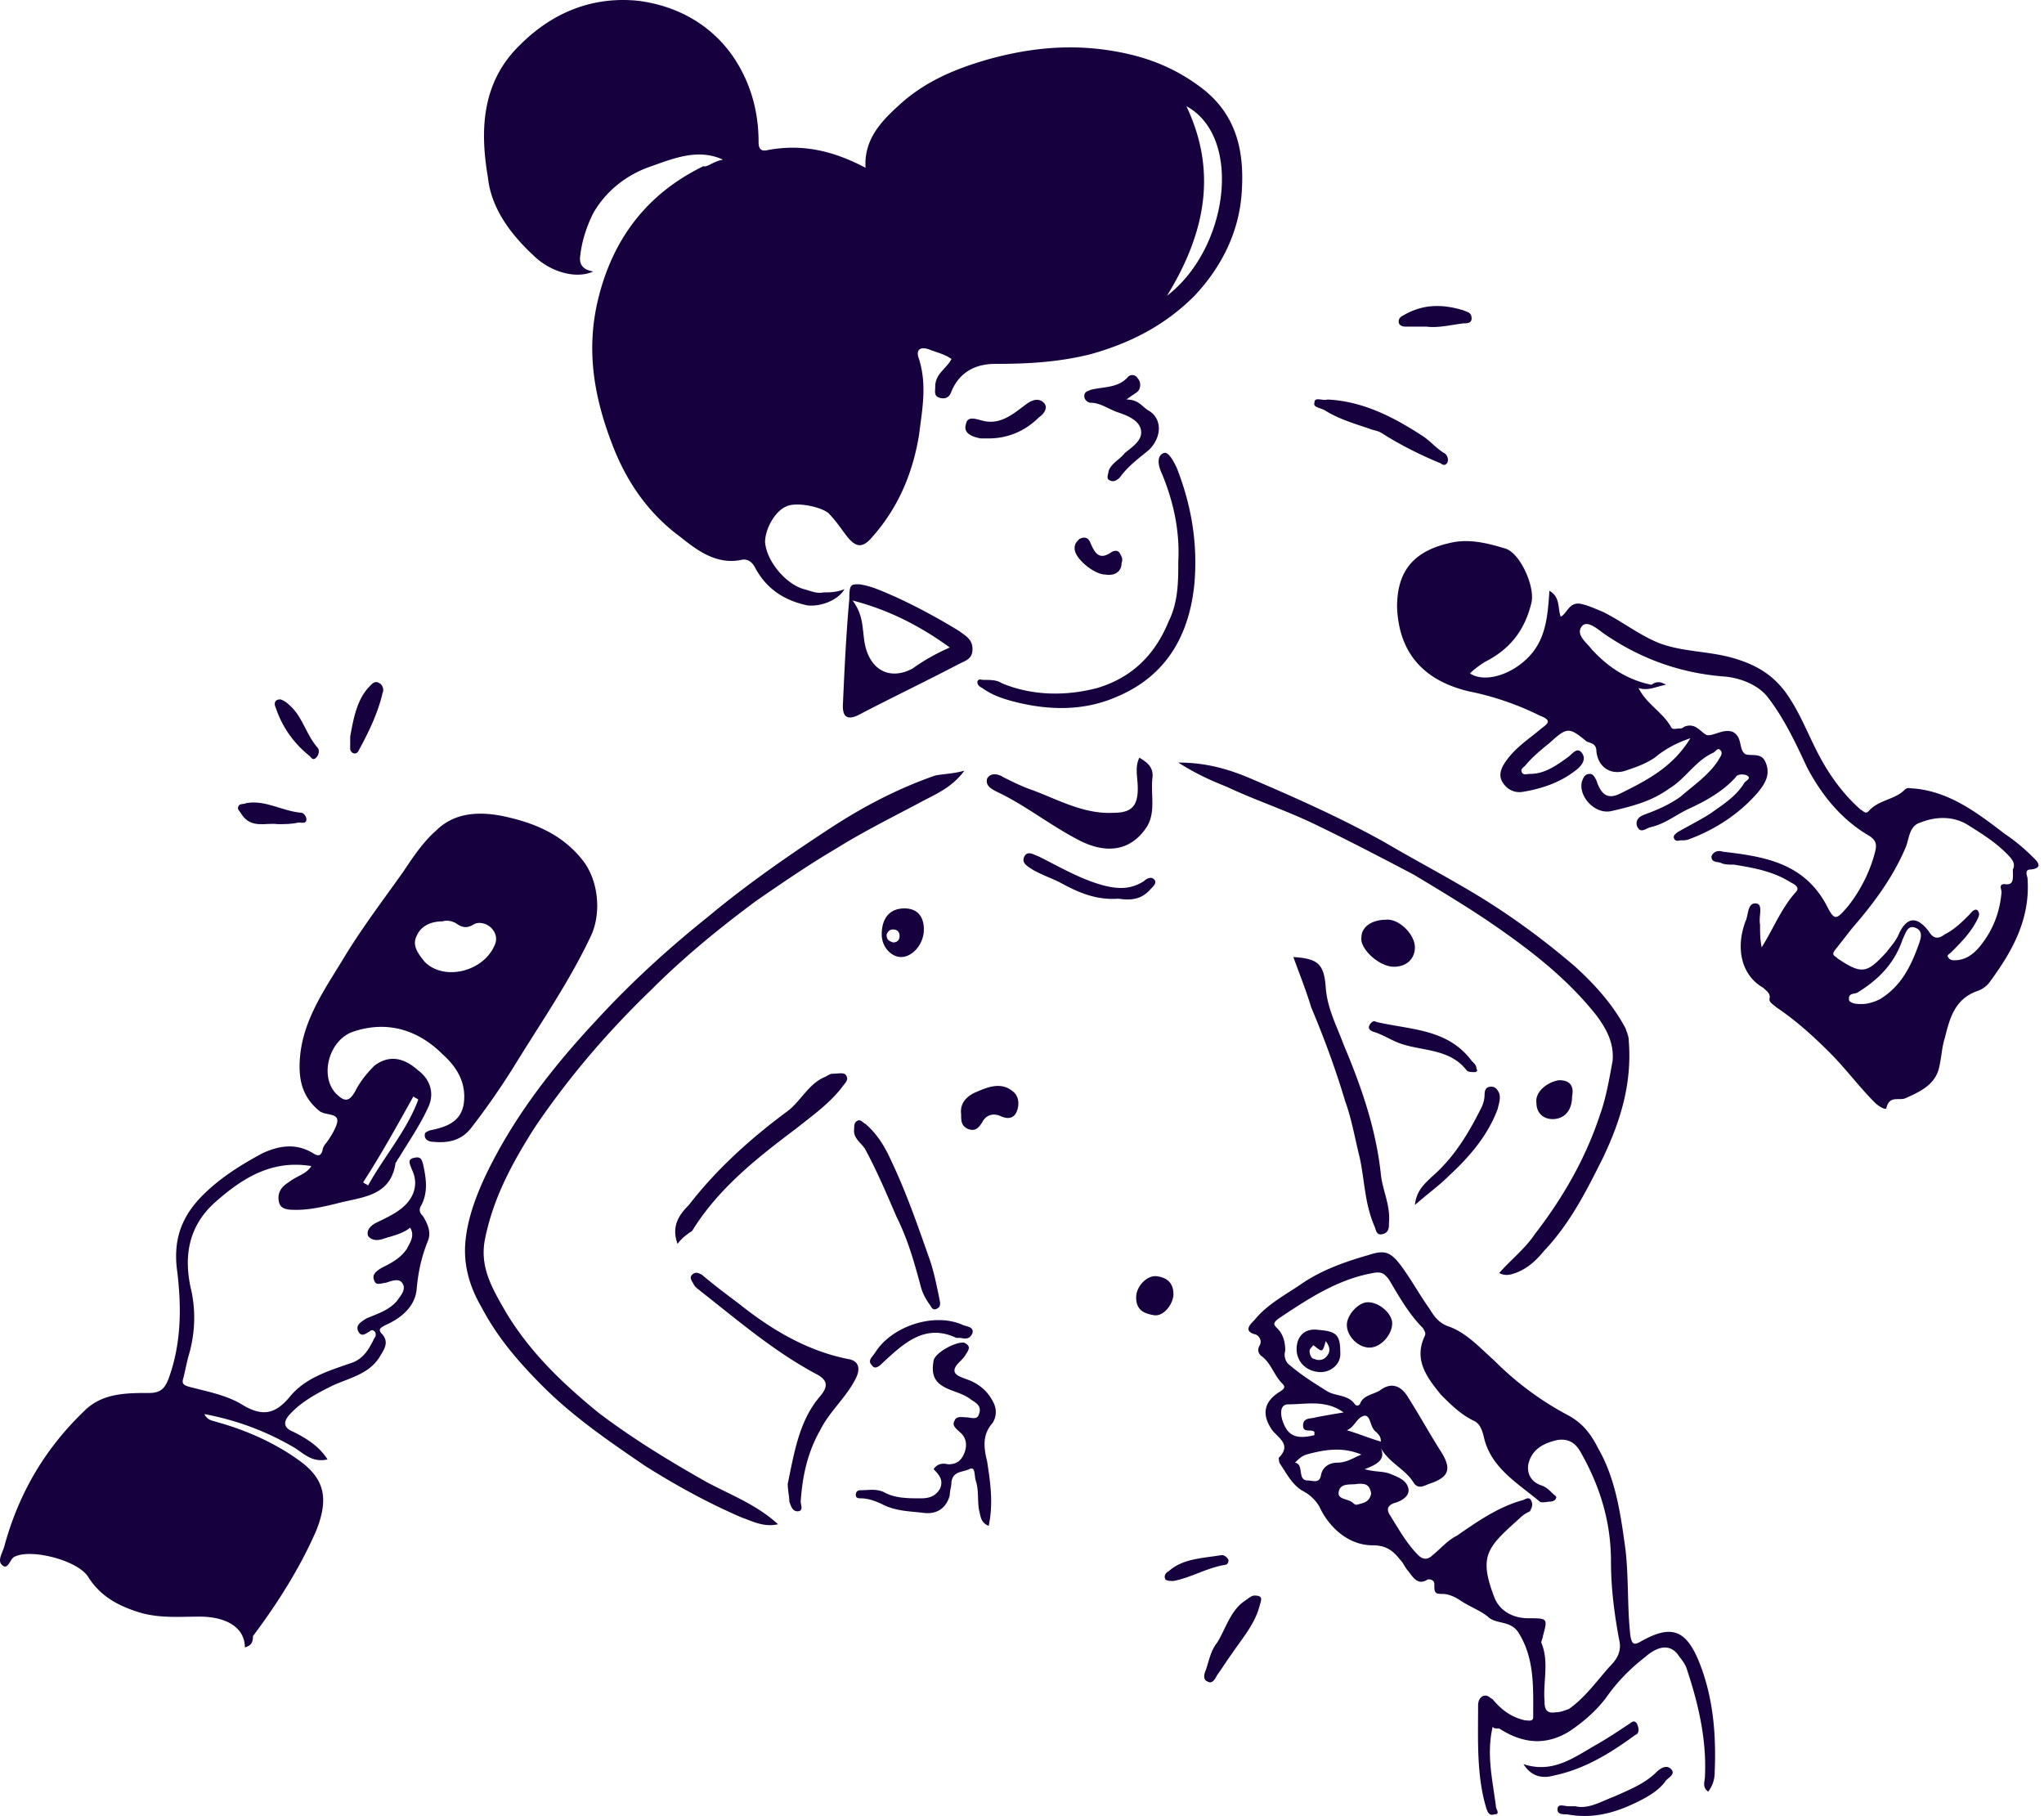 <svg width="224" height="199" fill="none" xmlns="http://www.w3.org/2000/svg"><path d="M79.224 17.497c-2.664-1.243-5.328-.177-7.814.71-2.664.889-4.973 2.665-6.394 5.15-.71 1.422-1.243 3.02-1.42 4.618-.178 1.066.355 1.599 1.42 1.776-1.953.888-4.795 0-6.57-1.776-2.487-2.308-4.618-5.15-4.973-8.524-.888-5.15-.71-10.478 3.552-14.563C60.577 1.336 65.017-.44 69.989.093c4.085.533 7.814 2.486 10.3 6.038 1.954 2.842 2.842 6.038 2.842 9.413 0 .888.355 1.065 1.066.888 3.907-.71 7.281.177 10.655 1.953-.177-3.019 1.599-4.972 3.552-6.748 2.842-2.664 6.216-4.085 9.946-5.15 5.15-1.421 10.122-1.777 15.45-.533 3.019.71 5.683 1.953 8.17 3.907 3.729 3.019 4.439 7.104 4.084 11.543-.355 4.263-2.309 7.992-5.15 11.011-3.197 3.197-6.926 5.15-11.366 6.394-3.552.888-6.926 1.065-10.478 1.065-2.131 0-3.907.888-4.795 3.02-.178.532-.533.887-1.243.71-.711-.178-.533-.71-.533-1.243 0-1.421 1.243-1.954 1.776-3.02-.711-.532-1.598-.71-2.486-1.065-1.066-.355-1.421.177-1.066 1.065.888 2.842.355 5.506 0 8.347-.71 4.262-2.309 7.992-5.15 11.189-1.066 1.243-1.776 1.065-2.664 0-.71-.888-1.243-1.776-2.131-2.664-.888-.71-3.552-1.243-4.618-.71-1.243.532-2.309 2.486-2.309 3.907.178 2.13 2.31 4.617 4.263 5.15.71.177 1.42.532 2.131.355.71 0 1.42 0 2.309-.355-.71 1.243-2.664 1.953-4.085 1.776-2.486-.533-4.44-1.776-5.683-4.085-.355-.71-.888-1.066-1.599-.888-2.663.533-4.794-1.066-6.57-2.486-3.375-2.487-5.683-5.683-7.282-9.59-2.13-5.328-3.196-10.656-1.776-16.517 1.599-6.57 5.328-11.543 11.544-14.562.355.177 1.066-.533 2.131-.71zm48.661 14.918c6.748-5.15 8.347-17.404 2.131-20.778 3.374 7.103 2.131 13.852-2.131 20.778zM26.834 180.529c0-2.131-1.954-3.375-4.973-3.375-2.13 0-4.084.178-6.216-.355-2.486-.71-4.617-1.776-6.038-4.084-1.243-1.776-6.216-3.02-7.991-2.132-.533.178-.71 1.599-1.421.888-.533-.532.177-1.42.355-2.308 1.598-5.683 4.44-10.478 8.702-14.563 1.954-1.954 4.617-1.954 7.104-1.954 1.42 0 1.776-.71 2.131-1.598 1.42-3.907 1.42-7.992.888-12.076-.355-3.197.533-5.683 2.841-7.992 1.954-1.954 4.263-3.374 6.571-4.618 1.954-.888 3.73-1.065 5.506 0 .533.356.888.356 1.065-.355 0-.177.178-.533.356-.71.532-.711 1.065-1.598 1.243-2.309.177-1.065-1.243-.71-1.954-1.243-1.953-1.598-2.309-3.552-2.13-5.861.354-4.262 2.84-7.636 4.972-11.188 1.953-3.197 4.262-6.216 6.393-9.235 1.066-1.598 2.131-3.197 3.552-4.44 1.953-1.953 4.617-2.13 7.281-1.598 3.375.71 6.571 1.953 8.88 4.972 1.598 2.132 1.954 5.506.888 7.992-2.309 4.973-5.505 9.59-8.347 14.208a81.207 81.207 0 01-4.795 6.926c-1.066 1.421-2.486 1.776-4.262 1.598-.355 0-.888-.177-.888-.71 0-.355.177-.355.533-.533 1.776-.355 3.374-.888 3.729-2.841.355-2.309-.71-4.085-2.309-5.506-2.663-2.664-6.038-3.729-9.767-2.486-2.664.888-3.73 4.795-1.954 6.748.888.888 1.42 1.066 2.131-.177.533-1.066 1.243-1.954 2.131-2.842 1.421-1.065 3.02-1.065 4.796.533 1.42 1.066 1.775 2.664 1.065 4.085-.888 1.953-2.131 3.729-3.197 5.505-.177.178-.177.355-.355.533-.533 3.729-3.73 3.729-6.393 4.44-1.42.355-3.02.71-4.44.71-.888 0-1.776 0-1.954-.888-.177-.888.178-1.598 1.066-2.131.888-.71 1.953-.888 2.486-1.776-4.262-.71-7.459 1.243-10.478 3.907-3.019 2.664-3.552 6.038-2.664 9.768.533 2.486.355 4.973-.355 7.281-.178.711-.355 1.599-.533 2.309-.177.533 0 .71.533.888 1.954.533 4.085.888 5.86 1.954 2.31 1.42 3.73 1.065 5.328-.888 1.777-2.132 4.44-2.842 6.927-3.73 1.243-.533 1.776-1.598 2.308-2.664.178-.177.178-.533 0-.71-.177-.178-.355-.178-.532 0-.355.177-.888.71-1.244 0-.355-.711.356-1.066.888-1.421 1.244-.533 2.487-.888 3.375-1.954.355-.532 1.065-1.243.533-1.953-.356-.533-1.244-.178-1.776 0-.356 0-1.066.355-1.244-.178-.355-.71.178-1.065.71-1.42 1.066-.533 2.132-1.066 2.842-2.132.355-.71.888-1.42.355-2.308-.887.71-1.953.888-3.019 1.243-.532.178-1.243.178-1.598-.355-.178-.533.177-1.066.888-1.421 1.066-.533 2.309-1.066 3.197-1.954 1.065-1.065 1.42-2.486.71-3.907-.177-.532-.533-1.065.178-1.243.71-.177.888 0 1.065.711.355 1.598.533 3.019-.177 4.439-.356.533-.178.888.177 1.244.533.888.888 1.776.533 2.664-.71 1.775-1.066 3.374-1.243 5.327-.178 1.954-1.776 3.197-3.374 3.907-.71.356-.888.533-.356 1.066.71.888.178 1.598-.355 2.486-1.243 1.954-3.552 2.309-5.328 3.197-1.776.888-3.374 1.776-4.617 3.197-.71.888-.355 1.42.533 1.776 1.42.71 2.841 1.598 3.73 3.019-1.6.355-2.487-.533-3.553-1.243-3.019-1.776-6.216-3.02-9.945-3.73.355.71.888.71 1.42.888 3.198.888 6.394 2.309 9.058 4.262 2.664 1.954 3.197 4.085 1.776 7.637-1.776 4.085-4.262 7.992-6.926 11.543 0 .888-.355 1.066-.888 1.244zM48.5 100.966c-1.065 0-2.309.356-2.841 1.599-.533 1.065.177 1.953.888 2.841 2.13 2.131 6.393 1.066 7.636-1.776.355-.71.178-1.42-.355-1.953-.533-.533-1.42-.711-1.954-.355-.887.532-1.42.177-1.953-.178-.355-.178-.888-.355-1.42-.178zm-2.663 19.536c-.178-.178-.356-.178-.533-.355-1.776 3.196-3.552 6.393-5.506 9.412.178.178.355.178.533.355 1.776-3.196 4.262-6.038 5.505-9.412zm136.747-45.464c-1.065.178-1.954.71-3.019.355.888 1.776 2.664 2.664 3.552 4.262.177.356.533.178.888.178.177 0 .355 0 .533-.178 1.243-.532 1.776.533 2.486.888.71.178 1.776-.71 2.841-.355 1.066.533.711 1.776 1.243 2.309.356.533 1.776-.178 2.309.888.711 1.42 0 2.486-.71 3.374-1.954 2.309-4.618 4.085-7.459 5.15-.355.178-.711.178-1.066.178-.177 0-.532.178-.71-.178-.178-.355.178-.532.355-.71 1.243-.71 2.664-1.42 3.73-2.131 1.243-.888 2.663-1.776 3.551-3.197.178-.355.889-.533.356-.888-.355-.177-1.066-.177-1.244.178-1.42 1.598-3.374 2.664-5.327 3.552-1.421.71-2.487 1.598-4.085 1.953-.533.178-1.066.71-1.421-.177-.177-.71.355-1.066.888-1.243 1.421-.533 2.664-1.066 3.907-1.954 1.421-1.243 3.019-2.309 4.085-3.907.178-.355.533-.71.355-1.066-.355-.532-.533 0-.888.178-1.953.888-3.019 2.841-4.795 3.907-1.953 1.42-4.084 1.954-6.393 2.486-1.776.356-3.552-1.598-3.197-3.196.178-.533.355-.888.888-.888.355 0 .533.355.71.71.533 1.598 1.244 2.131 2.664 1.42 2.842-1.42 5.683-2.84 7.637-6.037-1.598.532-2.842 1.243-3.907 2.13-1.066.711-2.131 1.066-3.197 1.422-1.598.532-3.019-.356-3.197-2.132 0-.888-.71-.888-1.065-1.065-1.954-1.599-2.131-1.599-4.085.177-.888.71-1.953 1.599-2.664 2.487-.177.177-.532.355-.355.71.178.355.533.178.888.178 1.598 0 2.842-.888 4.085-1.776.532-.356 1.065-1.243 1.598-.533.533.71 0 1.42-.71 1.954-1.599 1.243-3.552 1.953-5.683 2.308-.888.178-1.776-.177-2.309-1.065-.533-.888 0-1.776.533-2.487 1.065-1.42 2.486-2.308 3.729-3.374.711-.533 1.243-.888-.177-1.42a31.285 31.285 0 00-7.815-2.665c-5.15-1.243-7.636-4.44-7.814-9.235 0-3.729 1.599-6.215 6.216-7.103 1.954-.355 3.907.177 5.683.71 1.599.533 3.197 4.085 2.842 5.86-.711 3.02-2.309 5.15-5.151 6.572-.532.355-1.065.71-1.598 1.243 1.598 1.065 4.618.177 6.571-1.954 1.776-1.953 1.954-4.44 2.131-7.103 1.243.71.888 1.953 1.243 2.841.711-.355.888-1.598 2.131-1.42.888.177 1.599.532 2.487.887 2.131 1.066 3.907 2.486 6.038 3.374 2.664 1.066 5.683.888 8.524 1.776 2.309.71 4.085 1.776 5.506 3.73 1.776 2.486 2.664 5.328 4.262 7.992 1.066 1.776 2.309 3.374 3.907 4.795.356.177.533.533.888.177 1.066-1.243 2.842-1.243 3.907-2.308.356-.356.533-.178 1.066-.178 3.907.355 6.926 2.664 9.945 4.973a20.427 20.427 0 013.019 2.486c.356.355 1.421 1.243-.177 1.42-.533 0-.533.356-.356.889.356 4.44-1.598 7.991-4.084 11.366a2.76 2.76 0 01-1.421 1.065c-2.486.888-3.019 3.019-3.552 5.15-.355 1.066-.355 2.309-.71 3.552-.533 1.599-1.954 2.309-3.552 3.019-.71.356-1.776-.355-2.131 1.066 0 .355-.888-.178-1.243-.533-1.776-1.776-3.197-3.729-4.973-5.505-1.776-1.776-3.73-3.552-5.861-4.973-.355-.355-.888-.533-.71-1.065 0-.533-.355-.711-.71-1.066-2.487-1.421-3.02-4.44-1.954-7.281.355-.711.178-2.131 1.243-1.954.711.178.178 1.421.355 2.309 0 .888 0 1.598.178 2.486 1.243-1.953 2.131-4.262 3.73-6.038.532-.533-.178-.888-.533-1.066-1.954-1.243-4.085-1.598-6.216-1.953-.533 0-1.066 0-1.421-.178-.355-.177-1.065 0-1.065-.71.177-.533.71-.71 1.243-.533 4.617.533 8.879 1.243 11.366 5.86.888 1.777 1.065 1.599 2.309.178 1.42-1.776 2.486-3.907 3.019-6.038.177-.71.177-1.243-.711-1.776-3.019-1.776-5.15-4.44-6.748-7.459-1.243-2.664-2.487-5.328-4.263-7.636-1.065-1.421-3.019-2.131-4.617-2.309-4.973-.355-9.412-1.954-13.497-4.795-.711-.533-1.776-1.42-2.309-.71-.71.888.533 1.776 1.066 2.486 1.776 1.953 3.907 3.374 6.571 3.907.71-.533 1.243-.178 1.598 0zm38.005 20.246c.355-.71-.177-1.244-.71-1.776-1.243-1.243-2.664-2.131-4.085-3.02-1.598-1.065-3.552-1.065-5.328-.355-1.243.356-1.243 1.776-1.598 2.664-1.421 3.375-3.552 6.216-5.861 8.88-.71.888-1.243 1.598-1.953 2.486-.355.533 0 .533.355.888 2.664 1.776 3.197 1.599 5.328-.71.533-.71 1.065-1.243 1.42-2.131.888-1.776 1.954-1.776 3.197-.178.533.888 1.066.888 1.776.355 1.066-.532 1.954-1.42 2.664-2.131.178-.177.533-.71.888-.532.355.355.178.71 0 1.065-.71 1.421-1.776 2.486-2.841 3.552-.178.178-.533.355-.356.533.178.355.533.355.711.355 1.243 0 2.131-.71 2.841-1.598 1.421-1.776 2.131-3.73 2.309-5.861 0-.355-.355-.888.355-.888 1.066.178.888-.71.888-1.598zm-16.516 14.74c.533 0 1.243-.178 1.953-.533 2.309-1.421 3.375-3.552 4.263-6.038.177-.533.532-1.421-.356-1.776s-1.065.533-1.42 1.243c-.888 2.664-2.664 4.44-4.973 5.861-.355.177-1.066 0-.888.888.355.355.888.355 1.421.355zm-40.492 79.207c-.71 3.019 0 5.86.355 8.702 0 .355.533.888-.177.888-.533.177-.711-.178-.888-.711-1.066-3.551-.888-7.458-.888-11.188 0-.533.177-.888.533-1.066.532-.177.71.178 1.065.356.888 1.065 1.954 1.953 3.552 2.308.355 0 .888.178.888-.355 0-3.196.178-6.393-1.598-9.235-.888-1.42-2.487-.888-3.375-1.776-.887-.71-1.953-1.065-3.019-1.776-.533-.355-1.243-.71-1.953-.71-.888 0-.888-.178-.888-1.065 0-.533-.533-.533-.711-.533-1.065.71-1.598-.178-2.131-.888-.355-.355-.532-.888-.888-1.243-.71-.888-1.421-1.599-3.019-1.599-2.664 0-4.795-1.953-5.86-4.262-.533-.888-1.243-1.421-1.954-1.776-1.065-.71-1.598-1.776-2.309-2.841-.177-.178-.177-.711-.177-.711 1.421-1.421 0-2.131-.711-3.019-1.243-1.776-.888-3.197.888-4.262.533-.355.533-.533.178-.888-.888-.888-1.243-2.309-2.309-3.019-.355-.355-.355-.711-.177-1.066.355-.533 0-1.065-.356-1.243-1.42-.355-.71-1.066-.177-1.598 1.421-1.776 3.552-2.842 5.328-4.085 2.131-1.421 4.617-2.309 7.103-3.019 2.132-.71 2.664-.355 4.44 2.309.711 1.065 1.421 2.308 2.309 3.551.533.888 1.066 1.599 2.131 1.954 1.954.71 3.374 2.309 4.973 3.73a33.583 33.583 0 008.169 6.038c1.599.888 2.486 2.131 3.197 3.552 1.953 3.374 2.486 7.281 3.019 11.188.355 3.197.177 6.393.533 9.413.177.887.355 1.065 1.243.532 3.197-1.776 4.795-1.243 6.216 2.131 1.598 3.907 1.953 7.992 1.776 12.254 0 .711-.178 1.421-.711 2.132-.71-.533-.355-1.066-.355-1.776.178-3.907-.71-7.815-1.954-11.544-.177-.71-.71-1.243-1.065-1.776-.888-1.066-2.131-.888-3.552.355-1.598 1.243-3.019 2.664-4.262 4.44-1.066 1.421-2.486 2.664-4.085 3.73-2.664 1.598-5.15 1.243-7.636-.356-.533 0-.533 0-.711-.177zm-14.03-28.238c1.243.355 1.954.178 2.842.533.888.355 1.776.71 1.953 1.598.178.888-.888 1.421-1.598 1.599-.888.355-.71.888-.355 1.421.888 1.42 1.776 3.019 3.019 4.262.533.533 1.065.533 1.598 0 .888-.711 1.599-1.599 2.664-2.131 2.309-1.599 4.618-3.197 7.281-3.907.356-.178.711-.356.888.177.178.355 0 .711-.177 1.066-.355.177-.71.355-1.066.71-3.552 3.197-4.617 4.085-2.841 8.702.532 1.421 1.953 2.309 3.729 2.309 2.131 0 2.131 0 1.599 1.954 0 .177-.178.532-.178.71.888 2.131.178 4.262.355 6.393 0 .888.178 1.421 1.243 1.243.533 0 .888-.177 1.421-.355 1.776-1.243 3.019-3.019 4.44-4.617.71-.711 1.421-1.599 1.066-3.019-.533-2.842-.888-5.683-.888-8.525 0-4.44-1.244-8.347-3.375-12.076-.533-.888-1.243-1.421-2.486-1.243-1.598.355-2.841 1.065-3.197 2.664-.177 1.065.355 1.953 1.421 2.308.533.178.888.533 1.243.888.178.178.533.355.355.533 0 .178-.355.355-.533.355-.355 0-1.065.178-1.243 0-2.308-1.953-5.15-3.552-6.038-6.748-.177-.711-.355-1.776-1.243-2.132-1.421-.71-2.486-1.775-3.552-2.841-1.421-1.776-3.019-3.729-1.776-6.393.178-.356 0-.533-.177-.888-1.599-1.599-2.664-3.552-3.73-5.328-.533-.711-.888-.888-1.776-.711-3.907.711-7.104 2.842-10.3 4.973-.711.533-.533.71-.178 1.066.711.71.888 1.598.888 2.486-.177.533 0 1.243.533 1.598 1.243 1.066 2.664 1.954 4.085 2.842.888.533 2.308.355 3.019 1.421.177.177.355.177.533 0 .355-1.066 1.598-1.066 2.308-1.599 1.243-.888 2.309-.355 3.019.888 1.243 1.954 2.309 3.907 3.552 5.861 1.243 1.953.888 2.841-1.243 3.552-.533.177-1.243.71-1.776-.178-.888-1.421-2.664-2.131-3.552-3.729.533 1.243-.355 1.776-1.776 2.308zm-5.505-3.729v-.355c-.355-.356-1.243.177-1.243-.711 0-.888.888-.71 1.42-.888.888-.177 1.954-.355 3.02-.532-1.954-1.421-4.085-.888-6.039-.888-.888 0-.888.887-.71 1.598.533 1.776 1.421 2.309 3.552 1.776zm5.15 2.131c-2.131-.888-4.085-.533-6.038 0-.533.178-.888.533-1.243.888 1.065.178.177 1.953 1.42 1.953.533 0 1.244.356 1.421-.532.178-1.066 1.066-1.421 1.776-1.421 1.066 0 1.776-.533 2.664-.888zm-.355 3.197c-.71.177-1.954-.178-2.131.888-.178.888 1.065.71 1.598 1.243 0 0 .178.177.355.177.533-.177 1.421-.177 1.599-1.243-.178-1.065-.711-1.065-1.421-1.065zm-1.243-5.861c1.243.355 2.486.888 3.729 1.243 0-.533-.177-.71-.533-1.065-.71-.533-.532-1.776-1.243-1.776-.888.177-1.065 1.243-1.953 1.598zM105.686 84.45c-1.421 1.954-3.375 2.664-4.973 3.552-3.02 1.598-6.216 3.197-9.057 4.973-3.02 1.776-5.861 3.73-8.703 5.683-4.084 3.019-7.991 6.216-11.543 9.767-4.795 4.618-9.057 9.59-12.787 15.096-2.486 3.907-4.617 7.814-5.505 12.431-.533 3.02.888 5.328 2.308 7.815 2.664 4.439 6.216 7.814 10.123 11.01 3.73 2.842 7.814 5.328 11.9 7.637 2.663 1.421 5.505 2.486 7.813 4.617-1.598.356-2.841-.355-3.907-.71-3.73-1.598-7.281-3.552-10.655-5.683-3.907-2.664-7.815-5.328-11.189-8.702-2.664-2.664-4.973-5.328-6.749-8.702-1.243-2.131-1.953-4.44-1.776-6.926.178-2.487 1.066-4.973 2.132-7.282 3.019-6.393 7.281-11.898 12.076-17.049 3.907-4.262 7.992-7.991 12.432-11.543 4.262-3.552 8.88-6.749 13.497-9.768 3.552-2.309 7.281-4.262 11.366-5.683.888-.178 1.953-.178 3.197-.533zm23.442-.888c3.019 0 5.505.71 7.992 1.776 4.972 2.131 9.767 4.263 14.563 6.926 3.019 1.776 6.038 3.375 9.057 5.15 4.262 2.487 8.169 5.328 11.898 8.525 2.132 1.954 4.085 4.085 5.506 6.749.178.532.355.888.355 1.42.355 4.618-.888 8.703-2.841 12.787-1.776 3.552-3.552 7.104-6.394 10.123-.888 1.066-1.776 1.954-3.196 2.486-.533.178-1.066.356-1.776 0 1.243-1.42 2.841-2.663 3.907-4.262 3.019-3.907 5.505-8.169 7.103-12.964.711-1.954 1.066-4.085 1.421-6.038.178-1.954-.71-3.552-1.776-4.973-3.374-4.262-7.636-7.459-12.076-10.478-2.664-1.776-5.328-3.374-7.992-4.973-3.729-1.953-7.459-3.907-11.188-5.683-3.019-1.42-6.216-2.486-9.235-3.907-1.776-.71-3.375-1.42-5.328-2.664z" fill="#16013E"/><path d="M94.142 64.027c1.42.177 2.842.888 4.085 1.42a65.986 65.986 0 016.926 3.73c.71.533 1.421.888 1.421 1.954 0 1.065-.711 1.243-1.421 1.598-3.73 1.954-7.459 3.73-11.188 5.683-1.244.533-1.599 0-1.599-1.066.178-3.907.355-7.814.71-11.72 0-1.6.178-1.6 1.066-1.6zm9.945 6.926c-3.196-2.309-6.57-4.085-10.655-5.15 1.065 1.42 1.065 2.664 1.243 4.085.355 3.374 2.664 4.794 5.328 3.374 1.243-.888 2.486-1.599 4.084-2.309zm25.041-9.413c.178-3.374-.533-6.57-1.776-9.59-.355-.71-.71-1.953.178-2.308.533-.178 1.065.888 1.42 1.598 1.599 4.085 2.309 8.17 1.954 12.61-.533 5.682-3.019 10.122-8.347 12.43-3.552 1.6-7.281 1.6-11.011.711-1.42-.355-2.664-.71-3.907-1.598-.355-.178-.533-.355-.533-.71.178-.356.355-.178.711-.178.71 0 1.421 0 1.953.355 3.375 1.42 7.104 1.42 10.478.533 3.552-1.066 6.216-3.374 7.814-7.281 1.066-2.132 1.066-4.44 1.066-6.571zm-42.8 101.052c.71-3.375 1.243-6.927 3.552-9.591.888-1.065.888-1.776-.533-2.486-4.617-2.486-8.525-5.86-12.61-9.057-.177-.178-.532-.355-.71-.711-.177-.355-.532-.71-.177-1.065.355-.355.71-.178 1.065 0 1.244 1.065 2.664 2.131 4.085 3.197 3.552 2.841 7.46 5.15 11.899 6.038 1.243.177 1.42 1.065.888 2.131-1.066 2.131-2.842 3.552-3.907 5.683-1.421 2.486-1.954 5.15-2.131 7.814 0 .355.355 1.066-.356 1.066-.532 0-.71-.533-.888-1.066 0-.533-.177-1.243-.177-1.953zm22.021 4.617c-.887-.355-.887-1.065-1.065-1.776-.178-1.065 0-2.131-.355-3.196-.178-.533 0-1.599-.711-1.244-.71.356-1.776.178-1.953 1.421 0 .533-.178.888-.178 1.421-.355 1.421-1.421 2.131-2.841 1.954-1.421-.178-3.02-.178-4.44-.888-.71-.356-1.599-.711-2.486-.711-.178 0-.533 0-.533-.355s.177-.533.532-.533c.888 0 1.599-.177 2.487.178 1.243.71 2.664.71 4.085.71.888 0 1.598-.177 2.131-1.065.355-.888 0-1.421-.711-2.132.355-.532.888-.71 1.599-.532.888 0 1.42-.355 1.776-1.243.355-.888.177-1.776-.533-2.309-.355-.355-.888-.711-.533-1.243.178-.533.888-.356 1.243-.356.533 0 1.243.356 1.421-.355.355-.888-.355-1.243-.888-1.598-.888-.71-2.131-.888-3.019-1.421-1.243-.71-1.243-1.776-1.066-2.841.178-.888 2.487-2.131 3.375-1.954.71.355.532.711.177 1.243-.355.711-1.421 1.243-1.243 1.954.178.533 1.243.71 1.954 1.065 1.065.533 1.776 1.244 2.308 2.309.356.711.355 1.598-.177 2.309-1.066 1.243-.888 2.664-.533 4.085.355 2.308.71 4.617.177 7.103zm16.517-84.179c.888.532 1.598 1.065 1.42 2.308-.177 1.776.356 3.552-.532 5.15-1.776 2.842-4.618 3.197-7.814 1.421-3.02-1.598-5.684-3.73-8.703-5.15-.71-.355-1.243-.71-1.065-1.42.355-.711 1.243-.534 1.776-.178 1.065.532 2.131 1.065 3.196 1.42 2.842 1.066 5.683 2.664 8.88 2.487 1.954 0 2.664-.71 2.664-2.664 0-1.243-.355-2.309.178-3.374zm16.871 21.844c2.664.177 3.375.71 3.552 3.374.178 2.309 1.243 4.262 1.954 6.216 1.953 4.617 3.551 9.235 4.084 14.207.178 1.776 1.066 3.374.888 5.328 0 .533 0 1.066-.71 1.243-.71.178-.71-.533-.888-.888-1.066-2.486-1.066-4.972-1.598-7.459-.533-2.131-.888-4.262-1.599-6.216-1.065-3.551-2.308-6.926-3.729-10.3-.533-1.776-1.243-3.552-1.954-5.505zm-67.486 31.434c-.71-1.954.178-3.197 1.243-4.263 3.02-3.907 6.749-7.281 10.834-10.3 1.42-1.066 2.308-3.019 4.084-3.729.356-.178.533-.356.888-.356.533 0 1.243-.177 1.421.178.355.533-.177.888-.533 1.421-1.42 1.776-3.196 3.019-4.972 4.44-4.263 3.196-8.525 6.571-11.366 11.188-.533.355-1.066.71-1.599 1.421zm28.771 6.393c0 .355 0 .533-.355.711-.356.177-.533 0-.711-.356-.533-.71-.888-1.42-1.065-2.131-.711-2.664-1.421-5.15-2.664-7.636-1.066-2.487-2.131-4.973-3.374-7.282-.356-.71-1.421-1.243-1.244-2.308 0-.356 0-.711.356-.888.355-.178.532.177.888.355 1.243 1.065 2.13 2.486 2.84 4.084 1.6 3.375 2.843 6.927 4.086 10.479.532 1.42.888 3.196 1.243 4.972zm20.423-98.92c1.421 0 1.776.888 2.486 1.243 1.421.888 1.421 2.842 0 4.263-1.065.888-2.308 1.776-3.196 3.019-.356.355-.711.533-1.066.355-.533-.178-.177-.71-.177-1.066.355-.888 1.243-1.243 1.775-1.953.888-.71 1.954-1.42 1.776-2.486-.177-1.066-1.42-1.599-2.486-1.954-1.065-.355-1.953-1.066-3.019-1.066-.355 0-.71-.355-.71-.71 0-.533.355-.533.71-.71 1.421-.355 3.019-.178 4.085-1.421.355-.355.888-.178 1.065.177.355.356.355 1.066 0 1.421-.177.178-.533.355-1.243.888zm22.022 0c3.907.178 7.281 1.954 10.3 3.907.888.533 1.598 1.421 2.486 1.954.356.178.533.71.356 1.066-.356.532-.711 0-.888 0-2.131-.888-4.263-1.954-6.216-3.197-.533-.355-1.066-.355-1.421-.533-1.598-.533-3.374-1.066-4.795-1.953-.533-.356-1.421-.356-1.243-.889 0-.71.888-.177 1.421-.355zm6.393 57.008c1.421-.178 3.197 1.598 3.197 3.019 0 1.243-.888 2.131-2.309 2.131-1.598 0-3.729-1.953-3.552-3.197 0-1.243 1.243-1.953 2.664-1.953zm-29.303-2.309c-2.486.178-4.44-.71-6.393-1.776-1.066-.532-2.132-.887-3.02-1.42-.532-.356-1.243-.71-.888-1.421.356-.71 1.066-.178 1.599 0 2.131 1.066 4.262 2.309 6.571 3.019 1.776.533 3.374.71 4.973-.355.177-.178.71-.533 1.065-.178.355.355 0 .71-.355 1.066-1.066 1.243-2.309 1.243-3.552 1.065zm39.249 18.648c.177.177 0 .355-.178.355-.355 0-.71 0-.888-.178-1.776-2.309-4.618-2.131-6.926-2.841-1.243-.355-2.131-1.066-3.375-1.421-.355-.178-.532-.355-.355-.71.178-.356.533-.533.711-.356 3.729.888 7.814.711 10.478 4.263.355.355.533.532.533.888zm-6.749 14.917c.177-1.598 1.065-2.308 1.776-3.019 2.486-2.131 4.084-4.795 5.505-7.636.178-.355.355-.888.355-1.421s.178-.888.711-.888c.533 0 .71.355.888.71.177.533 0 1.066-.178 1.776-1.065 2.842-3.019 5.151-5.328 7.282-1.065 1.065-2.308 1.953-3.729 3.196zm-49.726-9.945c-.178-1.42.888-2.131 1.776-2.486 1.243-.533 2.663-1.066 3.907 0 .71.533.71 1.598.355 2.309-.356.71-1.066.71-1.776.355-.888-.355-1.599 0-1.954.71-.355.533-.71 1.066-1.598.711-.711-.356-.71-.888-.71-1.599zm32.144 52.746c1.066 0 .71.532.533 1.243-.533 1.953-1.954 3.552-3.019 5.15-.533.71-1.066 1.598-1.599 2.309-.177.355-.532 1.065-1.065.71-.533-.177-.355-.888-.178-1.243.356-1.066.533-2.131 1.243-3.019.888-1.421 1.421-3.374 2.842-4.44.533-.355.888-.71 1.243-.71zm29.481 18.47c3.196 1.065 5.505-.711 7.991-2.132 1.243-.71 2.309-1.42 3.375-2.131.355-.177.71-.71 1.065-.177.178.355.355 1.065-.177 1.243-2.664 1.953-5.506 3.729-8.88 4.44-1.243.355-2.486.177-3.374-1.243zm5.683 4.617c1.42.355 2.841-.533 4.262-1.065 1.598-.711 3.374-1.421 4.617-2.664.355-.356 1.066-.888 1.599-.356.532.533-.178.888-.533 1.244-.71 1.065-1.954 1.776-3.019 2.308-2.487 1.243-4.973 1.954-7.814 1.421-.533 0-1.066 0-1.066-.533 0-.71.711-.355 1.243-.355h.711zm-67.486-51.325h-.355c-3.375-1.598-5.683.533-7.992 2.664-.355.355-.888.888-1.243.355-.533-.532 0-.888.355-1.42 1.776-2.842 6.393-4.44 9.59-3.019.355.177 1.243.177 1.066.888-.356.887-1.066.532-1.421.532zm-6.038-47.062c1.421 0 2.131.888 2.131 2.308 0 1.599-1.243 3.019-2.486 3.019-1.066 0-2.132-1.065-2.132-2.486 0-1.776.888-2.841 2.487-2.841zm-1.243 3.729c.355 0 .71-.177.71-.71 0-.533-.355-.711-.71-.711-.356 0-.533.178-.71.533 0 .533.177.711.71.888zm10.478-55.231h-.888c-.888-.178-1.954-.533-1.599-1.599.178-.888 1.066-.533 1.776-.355 1.954.533 3.375-.71 4.795-1.776.711-.533 1.421-.71 1.954-.178.533.533 0 1.243-.533 1.599-1.598 1.598-3.552 2.309-5.505 2.309zM38.377 80.72c.356-1.953.71-3.906 1.954-5.327.355-.355.71-.888 1.243-.533.355.178.533.71.355 1.066-.532 2.308-1.598 4.44-2.664 6.393-.177.355-.71.355-.888-.178v-1.42zM156.3 35.79h-2.309c-.355 0-.71-.178-.71-.533 0-.356.177-.533.533-.71 2.131-1.244 4.262-1.244 6.571-.534.355.178.888.178.888.888 0 .533-.533.533-.888.533-1.421.178-2.842.533-4.085.355zm15.983 84.357c0 1.598-.887 2.486-2.131 2.486-1.065 0-1.776-.711-1.776-1.776-.177-1.243 1.243-2.309 2.487-2.486 1.42 0 1.598.888 1.42 1.776zm-43.688 21.666c0 1.066-1.065 2.486-2.131 2.309-1.066-.178-1.954-.533-1.954-1.954 0-1.243 1.244-2.486 2.309-2.308 1.243.177 1.776.888 1.776 1.953z" fill="#16013E"/><path d="M121.136 62.961c-1.243 0-3.374-1.776-3.374-2.841 0-.533.178-.71.533-1.066.71-.355 1.066 0 1.243.533.533 1.243 1.066 1.776 2.309.888.355-.178.71-.178.888.178.177.355.355.532.177 1.065 0 .888-.71 1.421-1.776 1.243zM30.386 90.31c-1.244-.177-2.842.534-3.907-1.065-.178-.355-.533-.532-.356-.888.178-.355.533-.177.888-.355 2.131-.355 3.907.888 6.039 1.066.177 0 .532.355.532.71 0 .533-.532.355-.888.355-.71.178-1.42.178-2.308.178zm.354-13.674c.534.178.889.533 1.244.888 1.243 1.243 1.598 3.02 2.841 4.44.178.178.178.71-.177 1.066-.355.355-.533 0-.71-.178-1.777-1.42-3.02-3.197-3.73-5.328-.178-.355-.177-.888.533-.888zm97.855 96.611c-.355 0-.71.001-.888-.177-.177-.355 0-.71.355-.888 1.599-1.421 3.73-1.421 5.861-1.776.178 0 .533.178.711.533 0 .355-.178.533-.356.533-2.131.355-3.729 1.42-5.683 1.775zm21.489-25.573c-1.243 0-2.486-1.243-2.486-2.487 0-1.065 1.243-2.486 2.309-2.486 1.243 0 2.664 1.243 2.664 2.309 0 1.243-1.244 2.664-2.487 2.664zm-5.683-1.954c2.131.178 2.486.533 2.486 2.664 0 1.243-1.243 2.131-2.486 1.954-1.42-.178-2.308-1.243-2.308-2.487 0-1.42.888-2.308 2.308-2.131zm.888 1.243c-.355 1.244-.355 1.244-1.243.533 0 0-.178-.177-.178 0-.177.178-.355.355-.355.533 0 .355.178.888.533.888.355.178.888.178 1.243-.178.533-.532.533-1.065 0-1.776z" fill="#16013E"/></svg>